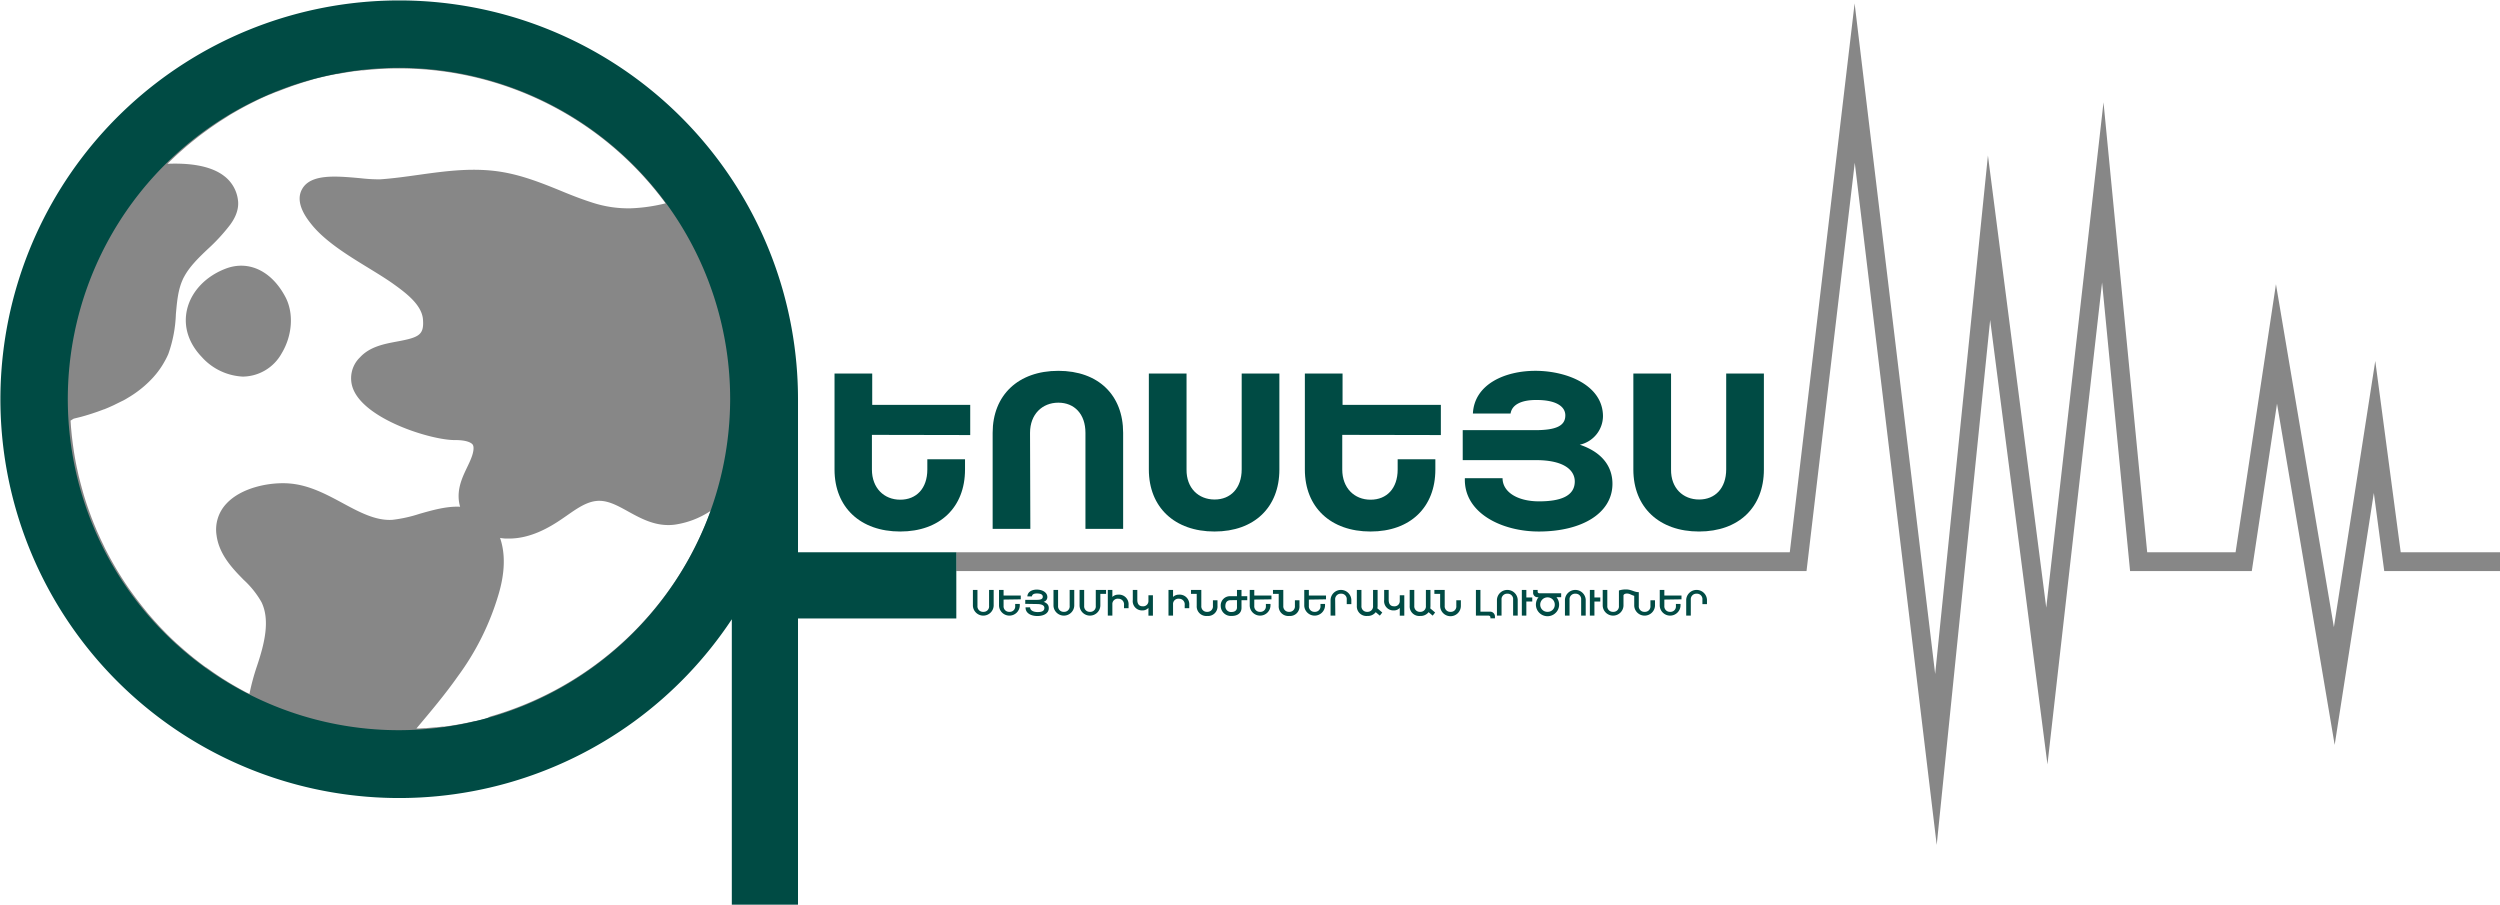<svg xmlns="http://www.w3.org/2000/svg" viewBox="0 0 663.25 240"><defs><style>.cls-1{fill:#004b44;}.cls-2{fill:#878787;}</style></defs><g id="Layer_2" data-name="Layer 2"><g id="Layer_1-2" data-name="Layer 1"><path class="cls-1" d="M260.88,162.32a1.43,1.43,0,0,0,1.52-1.59v-4.22h1.22v4.22a2.76,2.76,0,0,1-5.51,0v-4.22h1.21v4.22A1.46,1.46,0,0,0,260.88,162.32Z"/><path class="cls-1" d="M266.25,159.07v1.66a1.46,1.46,0,0,0,1.56,1.59,1.43,1.43,0,0,0,1.52-1.59v-.5h1.22v.5a2.76,2.76,0,0,1-5.51,0v-4.22h1.21V158h4.56v1Z"/><path class="cls-1" d="M272,160.2v-1.06h3.06c1,0,1.59-.19,1.59-.82s-.6-.86-1.52-.87-1.29.29-1.37.78h-1.2c.06-1.25,1.26-1.82,2.55-1.81s2.75.65,2.75,2a1.27,1.27,0,0,1-1,1.24c1.13.4,1.4,1.05,1.38,1.71,0,1.33-1.3,2.05-3,2.06s-3.21-.75-3.16-2.3h1.21c0,.77.82,1.25,2,1.25s1.78-.31,1.78-1.13c0-.59-.6-1-2-1Z"/><path class="cls-1" d="M282.26,162.32a1.44,1.44,0,0,0,1.52-1.59v-4.22H285v4.22a2.76,2.76,0,0,1-5.51,0v-4.22h1.22v4.22A1.46,1.46,0,0,0,282.26,162.32Z"/><path class="cls-1" d="M293.44,157.56h-1.52v3.17a2.76,2.76,0,0,1-5.51,0v-4.22h1.22v4.22a1.46,1.46,0,0,0,1.56,1.59,1.44,1.44,0,0,0,1.52-1.59v-4.22h2.73Z"/><path class="cls-1" d="M299.41,160.53v.83H298.2v-.83a1.49,1.49,0,0,0-1.53-1.69,1.41,1.41,0,0,0-1.56,1.53v2.95H293.9v-6.81h1.21v1.86a2.18,2.18,0,0,1,1.56-.61A2.55,2.55,0,0,1,299.41,160.53Z"/><path class="cls-1" d="M305.87,157.92v5.41h-1.19v-2.06a2.06,2.06,0,0,1-1.53.67,2.46,2.46,0,0,1-2.62-2.78v-2.65h1.2v2.65c0,1,.42,1.69,1.42,1.69a1.39,1.39,0,0,0,1.53-1.39v-1.54Z"/><path class="cls-1" d="M315.51,160.53v.83H314.3v-.83a1.49,1.49,0,0,0-1.53-1.69,1.41,1.41,0,0,0-1.56,1.53v2.95H310v-6.81h1.21v1.86a2.2,2.2,0,0,1,1.56-.61A2.55,2.55,0,0,1,315.51,160.53Z"/><path class="cls-1" d="M323,159.25v1.48a2.5,2.5,0,0,1-2.73,2.68,2.53,2.53,0,0,1-2.78-2.68v-3.17h-1.52v-1.05h2.74v4.22a1.46,1.46,0,0,0,1.56,1.59,1.44,1.44,0,0,0,1.52-1.59v-1.48Z"/><path class="cls-1" d="M330.9,159.23h-1.53v2.05c0,1.33-1,2.15-2.67,2.13a2.68,2.68,0,0,1-2.84-2.64,2.45,2.45,0,0,1,2.51-2.6h1.8v-1.66h1.2v1.66h1.53Zm-4.41,0c-.91,0-1.38.56-1.4,1.53a1.5,1.5,0,0,0,1.64,1.6c1.08,0,1.44-.67,1.44-1.15v-2Z"/><path class="cls-1" d="M332.76,159.07v1.66a1.46,1.46,0,0,0,1.56,1.59,1.43,1.43,0,0,0,1.52-1.59v-.5h1.22v.5a2.76,2.76,0,0,1-5.51,0v-4.22h1.21V158h4.56v1Z"/><path class="cls-1" d="M344.75,159.25v1.48a2.5,2.5,0,0,1-2.73,2.68,2.53,2.53,0,0,1-2.78-2.68v-3.17h-1.52v-1.05h2.74v4.22a1.46,1.46,0,0,0,1.56,1.59,1.44,1.44,0,0,0,1.52-1.59v-1.48Z"/><path class="cls-1" d="M347.24,159.07v1.66a1.46,1.46,0,0,0,1.55,1.59,1.44,1.44,0,0,0,1.53-1.59v-.5h1.21v.5a2.76,2.76,0,0,1-5.51,0v-4.22h1.22V158h4.55v1Z"/><path class="cls-1" d="M354.26,163.32H353V159.1a2.76,2.76,0,0,1,5.51,0v1.18h-1.22V159.1a1.43,1.43,0,0,0-1.52-1.59,1.46,1.46,0,0,0-1.55,1.59Z"/><path class="cls-1" d="M366.07,163.33l-1.09-.92a2.63,2.63,0,0,1-2.24,1,2.53,2.53,0,0,1-2.77-2.68v-4.22h1.22v4.22a1.46,1.46,0,0,0,1.55,1.59,1.44,1.44,0,0,0,1.53-1.59v-4.22h1.21v4.22a3.52,3.52,0,0,1-.06.66l1.3,1.11Z"/><path class="cls-1" d="M372.56,157.92v5.41h-1.2v-2.06a2,2,0,0,1-1.52.67,2.46,2.46,0,0,1-2.62-2.78v-2.65h1.2v2.65c0,1,.42,1.69,1.42,1.69a1.38,1.38,0,0,0,1.52-1.39v-1.54Z"/><path class="cls-1" d="M380.09,163.33l-1.08-.92a2.66,2.66,0,0,1-2.24,1,2.53,2.53,0,0,1-2.78-2.68v-4.22h1.22v4.22a1.46,1.46,0,0,0,1.56,1.59,1.44,1.44,0,0,0,1.52-1.59v-4.22h1.21v4.22a3.52,3.52,0,0,1-.06.66l1.3,1.11Z"/><path class="cls-1" d="M387.57,159.25v1.48a2.75,2.75,0,0,1-5.5,0v-3.17h-1.53v-1.05h2.74v4.22a1.46,1.46,0,0,0,1.56,1.59,1.43,1.43,0,0,0,1.52-1.59v-1.48Z"/><path class="cls-1" d="M396.61,163.63v.42h-1.2v-.2a.49.49,0,0,0-.5-.53h-3.35v-6.81h1.2v5.76h2.5A1.29,1.29,0,0,1,396.61,163.63Z"/><path class="cls-1" d="M398.36,163.32h-1.22V159.1a2.76,2.76,0,0,1,5.51,0v4.22h-1.22V159.1a1.43,1.43,0,0,0-1.52-1.59,1.46,1.46,0,0,0-1.55,1.59Z"/><path class="cls-1" d="M406.51,159.58h-1.57v3.74h-1.2v-6.81h1.2v2h1.57Z"/><path class="cls-1" d="M414.18,158.44h-1.25a3.08,3.08,0,1,1-4.75,0h-.11a1.19,1.19,0,0,1-1.33-1.34v-.59h1.2v.4a.43.43,0,0,0,.47.48h5.77Zm-1.7,1.95a1.9,1.9,0,0,0-1.91-1.91,1.93,1.93,0,0,0-1.95,1.91,1.89,1.89,0,0,0,1.95,1.93A1.86,1.86,0,0,0,412.48,160.39Z"/><path class="cls-1" d="M416.4,163.32h-1.22V159.1a2.76,2.76,0,0,1,5.51,0v4.22h-1.21V159.1a1.44,1.44,0,0,0-1.52-1.59,1.46,1.46,0,0,0-1.56,1.59Z"/><path class="cls-1" d="M424.55,159.58H423v3.74h-1.21v-6.81H423v2h1.56Z"/><path class="cls-1" d="M439.07,159.25v1.48a2.76,2.76,0,0,1-5.51,0v-2.65a8.72,8.72,0,0,1-1.14-.46c-.79-.31-1.61-.13-1.71.34v2.77a2.76,2.76,0,0,1-5.51,0v-4.22h1.22v4.22a1.46,1.46,0,0,0,1.55,1.59,1.44,1.44,0,0,0,1.53-1.59v-4.07a5.81,5.81,0,0,1,2.39-.25c1.16.15,1.86.72,2.88.68v3.64a1.46,1.46,0,0,0,1.56,1.59,1.44,1.44,0,0,0,1.53-1.59v-1.48Z"/><path class="cls-1" d="M441.55,159.07v1.66a1.46,1.46,0,0,0,1.55,1.59,1.43,1.43,0,0,0,1.52-1.59v-.5h1.22v.5a2.76,2.76,0,0,1-5.51,0v-4.22h1.22V158h4.55v1Z"/><path class="cls-1" d="M448.57,163.32h-1.22V159.1a2.76,2.76,0,0,1,5.51,0v1.18h-1.21V159.1a1.44,1.44,0,0,0-1.53-1.59,1.46,1.46,0,0,0-1.55,1.59Z"/><polygon class="cls-2" points="513.81 224.16 492.07 43.17 479.27 151.51 253.68 151.51 253.68 146.51 474.83 146.51 492.03 0.9 513.4 178.81 527.4 41.25 542.87 161.21 558.06 27.15 569.65 146.51 593.1 146.51 603.81 75.4 619.18 166.39 630.16 95.76 636.91 146.51 663.25 146.51 663.25 151.51 632.54 151.51 629.78 130.78 619.39 197.62 604.09 107.09 597.4 151.51 565.11 151.51 557.68 74.94 543.19 202.8 527.99 84.88 513.81 224.16"/><path class="cls-1" d="M231.32,115.37v9.2c0,4.9,3.21,8,7.51,8s7.19-3,7.19-8v-2.72h10v2.72c0,10-6.64,16.44-17.2,16.44s-17.42-6.42-17.42-16.44V99.09h10v8.33H257.4v8Z"/><path class="cls-1" d="M273.35,140.31h-10V114.83c0-10,6.8-16.45,17.42-16.45s17.2,6.43,17.2,16.45v25.48h-10V114.83c0-5-2.94-8-7.19-8s-7.51,3.05-7.51,8Z"/><path class="cls-1" d="M322.24,132.52c4.24,0,7.18-3,7.18-8V99.09h10v25.48c0,10-6.64,16.44-17.21,16.44s-17.42-6.42-17.42-16.44V99.09h10v25.48C314.73,129.47,317.94,132.52,322.24,132.52Z"/><path class="cls-1" d="M356.1,115.37v9.2c0,4.9,3.21,8,7.51,8s7.19-3,7.19-8v-2.72h10v2.72c0,10-6.64,16.44-17.2,16.44s-17.42-6.42-17.42-16.44V99.09h10v8.33h26.08v8Z"/><path class="cls-1" d="M388.06,122.07v-7.95h19.22c5.55,0,8-1.14,8-3.92,0-2.45-2.62-4.08-7.52-4.08-4.41-.06-6.69,1.41-7,3.59h-10c.38-7.79,8.54-11.38,16.76-11.33s17.75,3.82,17.75,12.09a7.83,7.83,0,0,1-6.15,7.51c6.81,2.29,8.77,6.7,8.66,10.68-.22,7.56-8.11,12.3-19.38,12.35-9.75.06-20.09-4.79-19.77-14.15h10c0,3.65,3.92,6.15,9.69,6.15,5.6,0,9.47-1.36,9.47-5.28,0-2.67-2.34-5.66-10.34-5.66Z"/><path class="cls-1" d="M450.78,132.52c4.24,0,7.18-3,7.18-8V99.09h10v25.48c0,10-6.65,16.44-17.21,16.44s-17.42-6.42-17.42-16.44V99.09h10v25.48C443.26,129.47,446.48,132.52,450.78,132.52Z"/><path class="cls-2" d="M64.38,99.91h.15a11.92,11.92,0,0,0,10.19-6.16C77.59,89,78,83,75.66,78.68c-3.61-6.74-9.55-9.62-15.51-7.51l0,0c-5.49,2-9.43,6.13-10.54,11-1,4.4.38,8.85,3.93,12.55A15.63,15.63,0,0,0,64.38,99.91Z"/><path class="cls-2" d="M91.92,19.14l.44-.08-.72.12Z"/><path class="cls-2" d="M200.05,103.79v-.1l0-.54c0-.13,0-.26,0-.39,0-.68-.05-1.35-.09-2v-.08l0-.53a1.1,1.1,0,0,0,0-.18s0,0,0,0h0a2.68,2.68,0,0,0,0-.69.53.53,0,0,0,0-.12c0-.32,0-.63-.06-1h0a.41.41,0,0,0,0-.11.76.76,0,0,0,0-.16l-.06-.65c-.05-.54-.1-1.08-.15-1.54l-.12-1c0-.12,0-.23,0-.26l-.16-1.19c-.06-.46-.12-.91-.19-1.37a.91.91,0,0,0,0-.16s0-.08,0-.12c-.1-.64-.2-1.29-.32-1.93v0s0,0,0-.06c-.13-.75-.27-1.49-.41-2.19l-.14-.74-.15-.65-.12-.54-.05-.23c0-.17-.07-.34-.11-.49l-.26-1.12-.15-.62c0-.09-.05-.19-.08-.28s0-.12,0-.18l0-.12,0-.1,0-.13c0-.1-.05-.2-.08-.3-.11-.42-.22-.84-.33-1.21s-.15-.56-.24-.83a2.89,2.89,0,0,0-.1-.35c-.21-.73-.43-1.43-.64-2.08,0-.14-.08-.26-.1-.32s0,0,0,0c-.1-.31-.2-.63-.3-.93s-.2-.61-.3-.9-.23-.66-.35-1-.27-.74-.41-1.12-.35-.94-.53-1.4l-.32-.77,0-.08c-.18-.47-.37-.94-.56-1.4,0,0,0,0,0-.06a2.29,2.29,0,0,0-.1-.23c-.27-.66-.56-1.3-.85-2-.4-.87-.81-1.74-1.24-2.62s-.77-1.55-1.14-2.24c-.1-.2-.22-.42-.29-.54-.41-.79-.84-1.57-1.27-2.32s-1-1.68-1.45-2.45c-.28-.47-.57-.93-.86-1.4a.56.56,0,0,1-.05-.08c-.08-.14-.17-.26-.25-.39l0-.06-.49-.75-.19-.28a2.92,2.92,0,0,0-.21-.32c-.34-.52-.69-1-1-1.51s-.84-1.2-1.26-1.76l-.32-.44c-.14-.2-.3-.4-.45-.6l-.11-.14c-.29-.4-.59-.79-.88-1.15-.51-.66-1-1.32-1.58-2s-1-1.18-1.5-1.77l-.19-.22-.47-.54-1.17-1.3L175,42l-.71-.76-1-1L172.14,39l-.59-.57c-.5-.5-1-1-1.5-1.43l-.93-.86c-.3-.28-.6-.54-.9-.79l-.88-.77-1-.85,0,0-.09-.07-.09-.08-.51-.43c-.31-.25-.62-.5-.9-.71l-.16-.13-1-.77L163,31.1l-.17-.13-1.11-.83-.28-.2-.19-.15L160,28.84a94,94,0,0,0-10.32-6.27c-.09-.06-.19-.1-.28-.15l-1-.51-.1-.05a1,1,0,0,0-.21-.1l-.13-.07a1.51,1.51,0,0,0-.18-.09l-.09-.05-1.48-.7c-.61-.29-1.23-.57-1.79-.82s-1.05-.47-1.58-.69l-.28-.11-1-.43-.58-.24-.17-.06h0c-.67-.27-1.35-.52-2-.78l-.14-.05-.22-.08-.58-.2c-.47-.18-.94-.34-1.4-.49-.71-.24-1.43-.48-2.15-.7l-.06,0-.09,0h0c-.52-.16-1-.32-1.58-.47l-.1,0-.4-.12-.67-.18-1.54-.41c-.4-.11-.79-.21-1.19-.3s-1-.26-1.6-.38l-2.07-.44-2.19-.41h-.06l-.12,0-.5-.09-1-.16-.24,0-.24,0-1-.14-1.24-.17h-.07l-.33-.05-1.55-.17-.18,0c-.24,0-.48-.06-.72-.07-.47-.05-1-.1-1.38-.13l-1.48-.11c-.57,0-1.15-.08-1.68-.1-.75,0-1.52-.07-2.29-.09-1.71,0-3.46-.05-5.1,0-.86,0-1.72.06-2.57.11l-.29,0-.28,0-1.79.12-.36,0c-.65,0-1.29.11-1.93.18l-1.08.12c-.31,0-.62.06-.93.11,0,0,0,0,0,0l-.83.11-.84.12h0l-1.48.22-.21,0-.66.11c-.62.1-1.23.21-1.84.34-.22,0-.45.08-.71.13l-2.06.43c-1.15.26-2.26.53-3.32.81l-1.24.34-1.2.35-1.7.51a93.83,93.83,0,0,0,50.48,180.67l1.52-.39c.45-.11.9-.24,1.35-.37l.94-.26.15,0,.16,0,1-.32q1.2-.36,2.34-.75c.78-.26,1.57-.54,2.34-.82s1.33-.49,2.08-.79l.1,0,.25-.1c.61-.24,1.21-.49,1.77-.73s1.16-.5,1.7-.75l1.39-.62c.71-.33,1.4-.66,2-1l.21-.1.12-.06.26-.13.19-.09c.51-.27,1-.53,1.52-.81l.2-.09.16-.09.11-.06c.76-.41,1.51-.83,2.23-1.24s1.19-.69,1.77-1l.33-.19,1.89-1.18.06-.05c.38-.23.74-.47,1.11-.72l.3-.2c.39-.25.77-.52,1.16-.78l0,0a3.62,3.62,0,0,0,.32-.22l.07-.05c.55-.39,1.1-.77,1.63-1.16a1.66,1.66,0,0,0,.21-.16l.05,0c.51-.37,1-.75,1.5-1.12q1.37-1,2.67-2.13c.64-.52,1.27-1.06,1.86-1.58.38-.33.78-.67,1.12-1l.42-.38.41-.38.24-.23c.51-.46,1-.94,1.5-1.42l.3-.29c.55-.53,1.1-1.07,1.57-1.56l.28-.3c.57-.58,1.13-1.17,1.65-1.74s.89-1,1.38-1.53c.28-.32.56-.63.83-1l1.24-1.47c.55-.67,1.1-1.35,1.64-2l.17-.23A94.25,94.25,0,0,0,188.45,151a1.09,1.09,0,0,0,.08-.15c.35-.64.7-1.29,1-1.93s.7-1.35,1-2l.49-1c.24-.51.48-1,.7-1.51q.47-1,.87-2c.8-1.89,1.57-3.9,2.29-6,.08-.22.16-.44.22-.66l.15-.44c.09-.24.16-.48.21-.64.24-.73.47-1.48.71-2.28l0-.15c0-.06,0-.13.06-.17.11-.37.22-.76.3-1.09.17-.6.33-1.19.49-1.81l.42-1.68,0-.11.07-.33c0-.18.08-.35.1-.46.17-.72.33-1.45.49-2.27s.28-1.4.4-2.11.24-1.45.36-2.21c.09-.6.18-1.21.25-1.81,0-.33.1-.66.13-1,.08-.62.15-1.25.22-1.89l.18-1.95v-.1l0-.15c0-.11,0-.23,0-.31.05-.73.11-1.46.14-2.19v-.09h0c0-.66.06-1.34.08-2.1V108c0-.73,0-1.46,0-2.2S200.06,104.45,200.05,103.79Zm-180.5,7.28.94-.23,1-.25,1-.28,1-.3,1-.32,1.28-.43c.61-.22,1.22-.44,1.84-.68l.06,0c.67-.27,1.35-.56,2-.86.35-.15.69-.31,1-.48.69-.33,1.37-.68,2.05-1,.34-.18.68-.37,1-.57s.63-.37.94-.57a28.68,28.68,0,0,0,6-5c.19-.21.37-.43.56-.65l.18-.21c.14-.18.29-.36.43-.55a2.26,2.26,0,0,0,.23-.31c.18-.23.35-.47.51-.71s.37-.54.54-.83l.16-.26.39-.68a19.15,19.15,0,0,0,1-2,34.93,34.93,0,0,0,2-10.52c.29-3.29.56-6.4,1.77-9.1a6.1,6.1,0,0,1,.4-.82c1.43-2.69,3.78-5,6.26-7.35a49,49,0,0,0,6-6.52c.59-.83,2.4-3.34,2.06-6.34a9.44,9.44,0,0,0-3.72-6.58c-3.14-2.41-8.18-3.49-15-3.22a5.93,5.93,0,0,1,.44-.43c.18-.19.36-.37.55-.54s.37-.36.56-.53c.45-.43.9-.85,1.36-1.26s1.13-1,1.71-1.51,1.18-1,1.78-1.49l1.83-1.46c.62-.47,1.24-.94,1.88-1.4s1.26-.92,1.89-1.35l.52-.36,1-.68c.8-.53,1.59-1,2.41-1.54s1.33-.81,2-1.2,1.12-.65,1.77-1l.28-.16.45-.24c.54-.29,1.08-.57,1.66-.86s1.31-.66,2-1c.15-.06.3-.14.4-.19l1.54-.7,1.18-.51.09,0,.4-.17.23-.1c.4-.18.79-.33,1.19-.48l.1,0c.34-.15.68-.28,1.08-.43l.14-.06.64-.24c.44-.17.88-.33,1.33-.48L77,23l.73-.26,1.44-.47.19-.07.22-.07.25-.08.6-.19.51-.15.56-.16L83.33,21c-1.7.45-3.38.92-5,1.47a81,81,0,0,1,10.87-2.82l.21,0,.09,0,1.15-.22c.58-.11,1.16-.21,1.75-.29q.58-.11,1.17-.18l.52-.08.22,0,.84-.12.84-.09.18,0,.26,0,.82-.09.77-.07,1.13-.09c.67-.06,1.35-.11,2-.14,1.57-.08,3.14-.12,4.72-.12a87.77,87.77,0,0,1,70.71,35.78,44.6,44.6,0,0,1-9.08,1.32,30.7,30.7,0,0,1-10.11-1.43c-2.89-.91-5.7-2-8.68-3.24-4.89-2-9.94-4-15.34-4.93-7.69-1.32-15.17-.27-22.41.74-3.34.47-6.79.95-10.15,1.18a43.11,43.11,0,0,1-5.17-.3c-6.53-.59-13.27-1.21-15.52,2.94-2,3.63,1.34,7.82,2.43,9.2,3.63,4.59,9.81,8.37,15.26,11.7,2.47,1.52,4.8,2.94,6.72,4.33,3.58,2.56,7.41,5.6,7.69,9.33.29,4.07-1,4.74-6.85,5.82-3.38.63-7.22,1.34-9.84,4.18a7.71,7.71,0,0,0-1.71,8.72c3.54,8,20.67,13.25,26.78,13.25h.24c2.74,0,4.15.62,4.56,1.2s.27,1.94-.38,3.59c-.3.78-.68,1.57-1.08,2.41-1.08,2.26-2.31,4.81-2.27,7.8a9.88,9.88,0,0,0,.4,2.69c-3.53-.18-7.3.89-10.77,1.88a37.06,37.06,0,0,1-7.19,1.59c-4.43.28-8.69-2-13.19-4.43s-9-4.82-14.2-5.22-12.63,1.08-16.58,5.28a10,10,0,0,0-2.68,8.53c.59,4.36,3.32,7.73,5.91,10.45l1.24,1.28a24.32,24.32,0,0,1,4.76,5.94c2.33,4.8.81,11-1.19,16.95a59.72,59.72,0,0,0-2,7.41l-.53-.28-.06,0c-.28-.15-.57-.29-.89-.47s-.88-.48-1.38-.76l-1.19-.68-.32-.18-.54-.33-.09-.05c-.35-.2-.71-.42-1.14-.7s-1-.59-1.48-.94c-.34-.21-.67-.43-1.08-.71s-.95-.64-1.44-1-.89-.62-1.32-.94l-.07,0-.14-.1c-.39-.28-.78-.58-1.18-.88l-.85-.65s-.08-.06-.08-.07c-.49-.38-1-.76-1.49-1.18l-.08-.07q-.44-.34-.87-.72l-.12-.09-.35-.3-.1-.09c-.3-.24-.6-.5-.94-.81l-.56-.49-1.13-1c-.64-.6-1.28-1.19-1.93-1.84-.35-.34-.7-.68-1-1l-.12-.12-.09-.1-.09-.09c-.41-.42-.82-.84-1.22-1.27l-.07-.07-.9-1-.33-.36c-.58-.65-1.16-1.32-1.75-2l-1-1.25c-.44-.53-.86-1.08-1.29-1.63s-.83-1.07-1.24-1.63c-.55-.74-1.09-1.5-1.62-2.25l-.13-.19-.64-.94c-1.15-1.73-2.26-3.51-3.27-5.29-.63-1.1-1.26-2.27-1.94-3.58-.17-.32-.33-.64-.49-1l-.48-1c-.06-.11-.11-.22-.16-.33-.19-.38-.36-.76-.53-1.13s-.24-.52-.35-.78c-.24-.52-.46-1-.67-1.54h0c0-.06-.05-.11-.07-.17l-.22-.52c-.18-.43-.36-.86-.53-1.31-.25-.62-.49-1.26-.72-1.9-.74-2-1.4-4-1.95-5.95-.2-.71-.39-1.42-.58-2.14s-.35-1.36-.51-2c-.12-.53-.24-1.06-.36-1.62-.19-.87-.37-1.74-.53-2.62-.12-.68-.24-1.36-.35-2.06-.23-1.52-.42-2.93-.57-4.31-.08-.73-.14-1.46-.21-2.14l-.13-1.89ZM128,190.89l-.78.19c-.31.08-.62.16-.94.22a.42.42,0,0,1-.16,0,.31.31,0,0,1-.13,0h0l-.48.11-1.27.28q-.6.13-1.2.24l-.67.13-.67.12h0l-1,.17-1,.16h0c-.61.1-1.21.19-1.78.26l-.31,0-.1,0h-.05l-.15,0-.75.1-.77.07h-.09l-.13,0-1.74.16-.91.08-.41,0-1.48.09h0a3,3,0,0,0-.39,0h-.17c3.73-4.43,7.59-9,11-13.85a69.91,69.91,0,0,0,10.82-21.81c1-3.42,2.06-8.54.77-13.58q-.18-.69-.39-1.32a12.42,12.42,0,0,0,1.48.17l.91,0c5.7,0,10.69-2.93,14-5.19l1.35-.93c2.6-1.82,5.07-3.53,7.69-3.84,2.9-.35,5.53,1.1,8.58,2.79,3.45,1.9,7.36,4.06,12.18,3.5a23,23,0,0,0,9.72-3.71,88.24,88.24,0,0,1-58.59,54.61C129.26,190.56,128.64,190.73,128,190.89Z"/><path class="cls-1" d="M211.71,146.51V105.86a105.8,105.8,0,1,0-17.56,58.43V240h17.56V164.07h42V146.51ZM105.86,193.72a87.86,87.86,0,1,1,87.85-87.86A88,88,0,0,1,105.86,193.72Z"/></g></g></svg>
